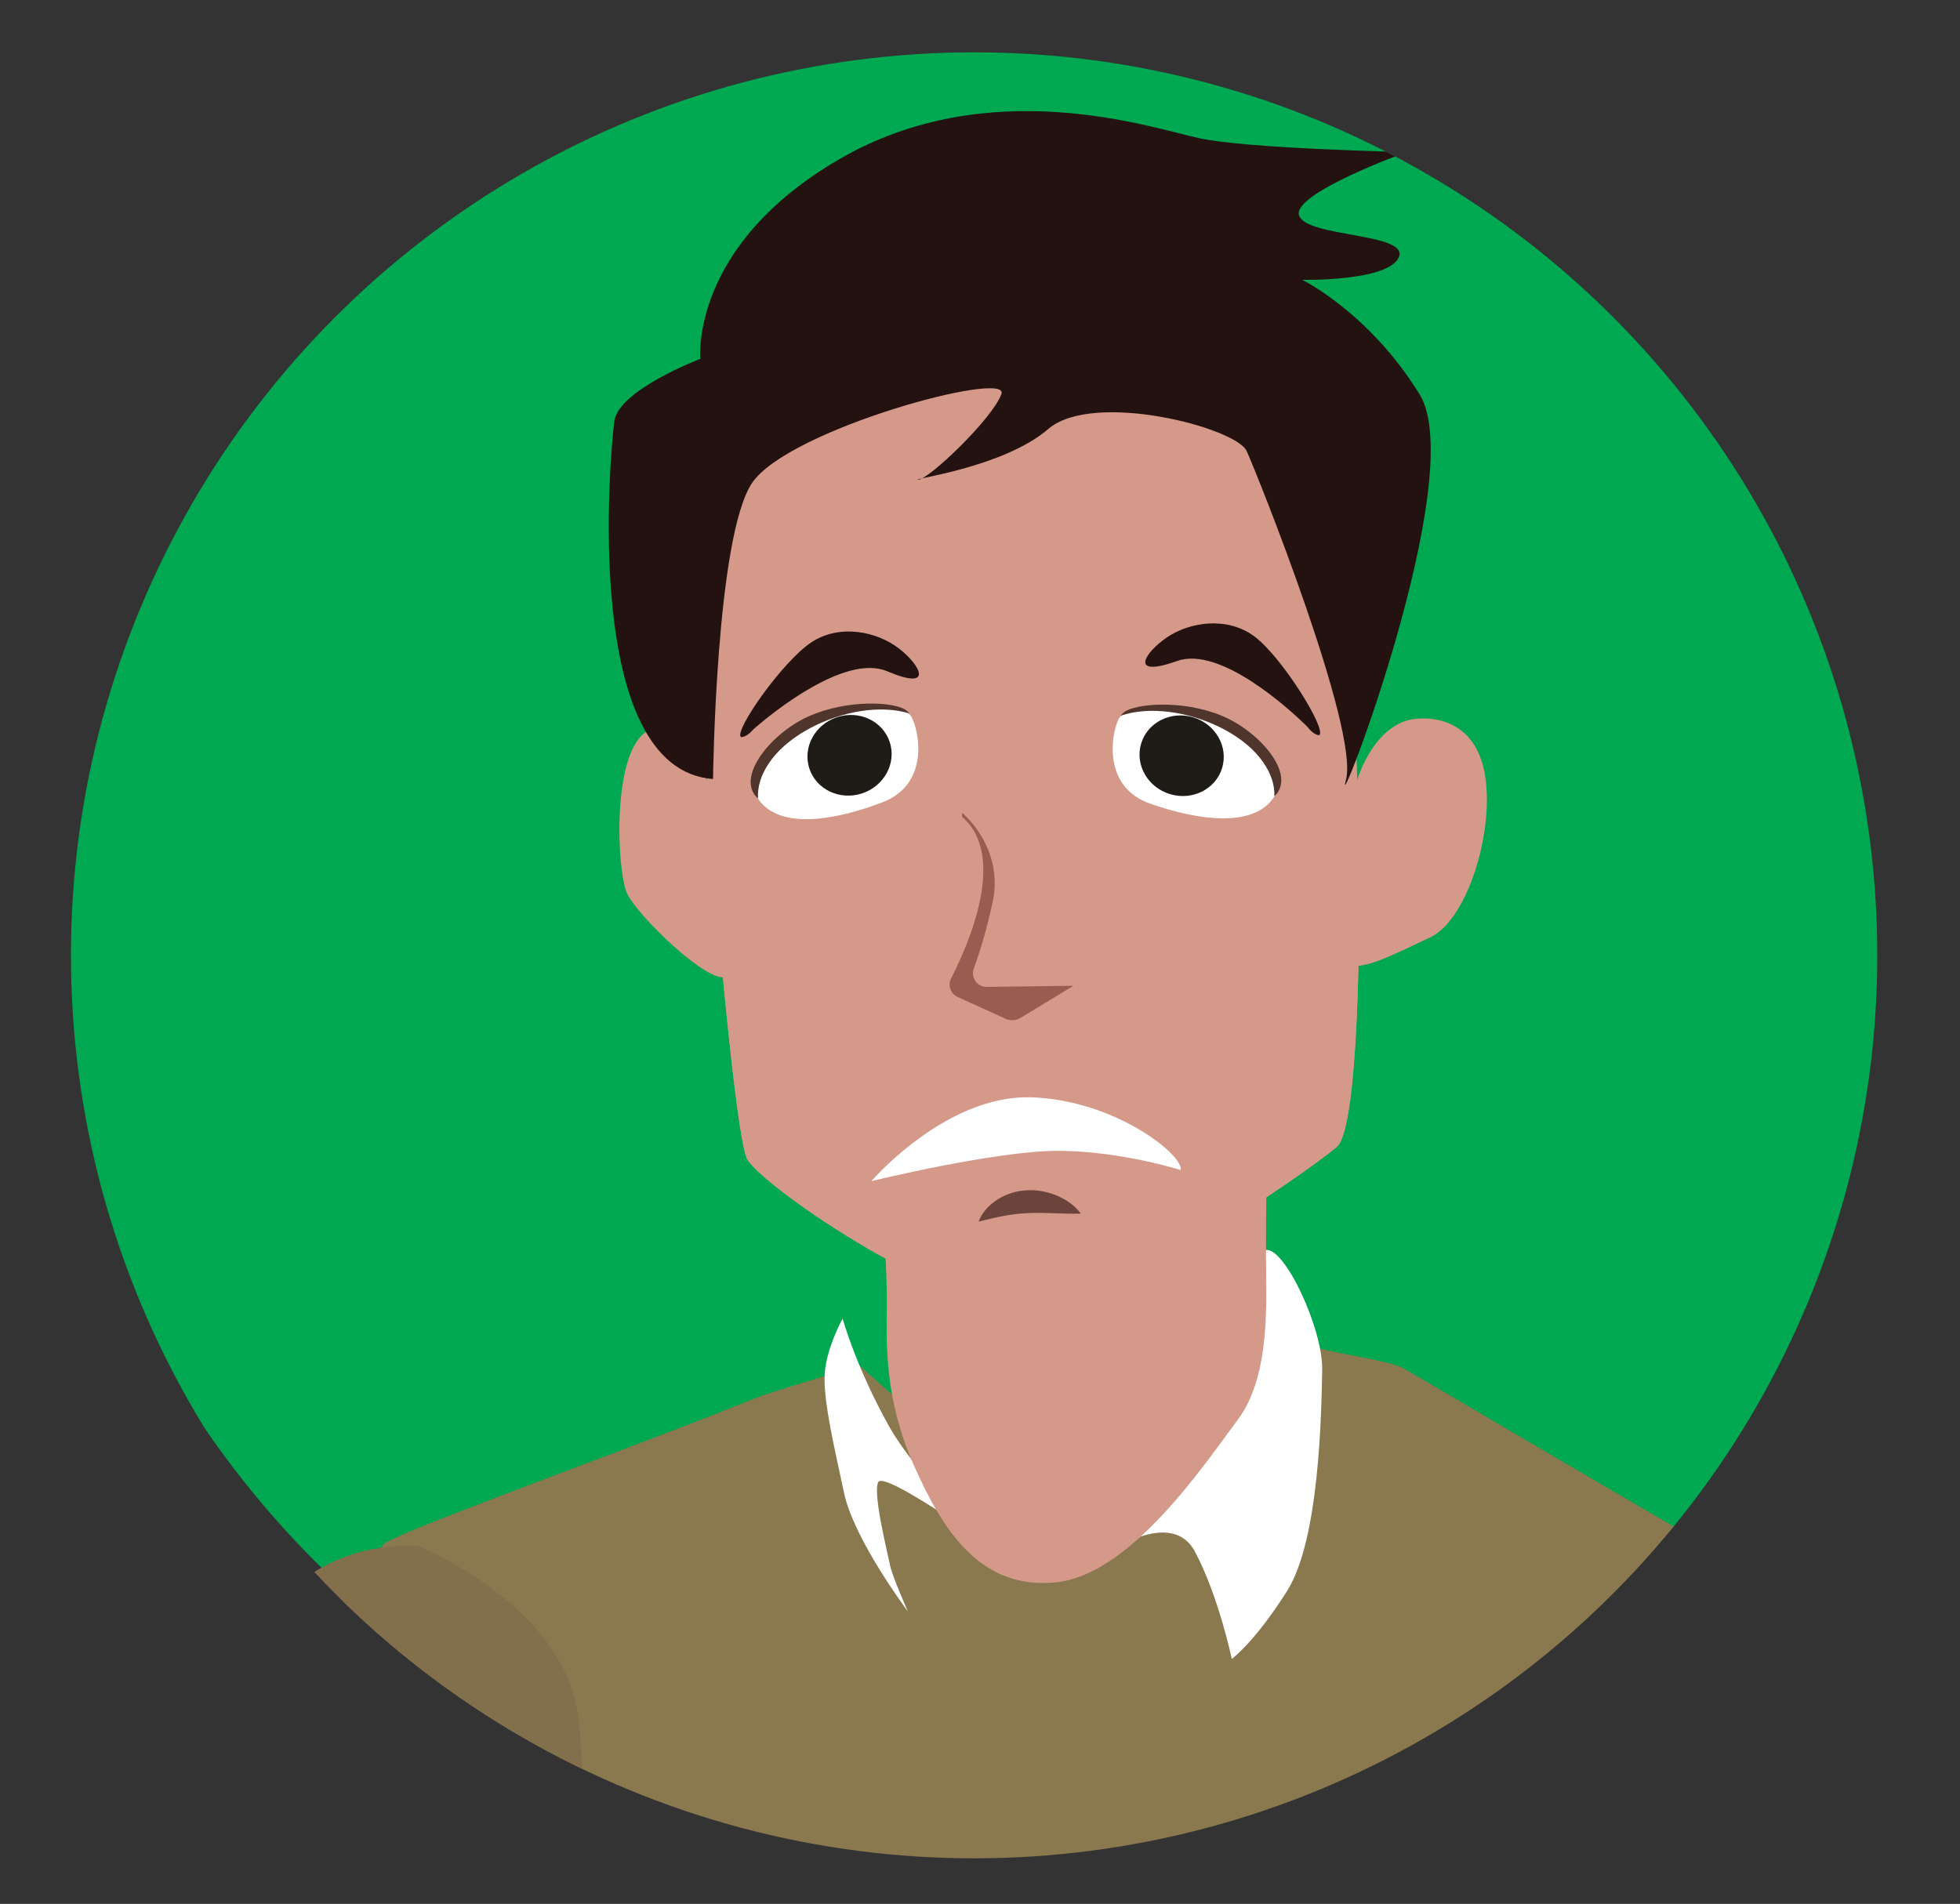 <?xml version="1.0" encoding="utf-8"?>
<!-- Generator: Adobe Illustrator 16.0.0, SVG Export Plug-In . SVG Version: 6.00 Build 0)  -->
<!DOCTYPE svg PUBLIC "-//W3C//DTD SVG 1.1//EN" "http://www.w3.org/Graphics/SVG/1.1/DTD/svg11.dtd">
<svg version="1.1" id="Layer_1" xmlns="http://www.w3.org/2000/svg" xmlns:xlink="http://www.w3.org/1999/xlink" x="0px" y="0px"
	 width="129.065px" height="125.393px" viewBox="0 0 129.065 125.393" enable-background="new 0 0 129.065 125.393"
	 xml:space="preserve">
<rect x="0" y="0" width="129.065" height="125.393" fill="#333333" stroke="none"/>
<g>
	<defs>
		<circle id="SVGID_1_" cx="64.145" cy="62.919" r="59.473"/>
	</defs>
	<clipPath id="SVGID_2_">
		<use xlink:href="#SVGID_1_"  overflow="visible"/>
	</clipPath>
	<g clip-path="url(#SVGID_2_)">
		<circle fill="#00A851" cx="64.389" cy="59.263" r="61.668"/>
		<path fill="#DCDBDB" d="M74.845,100.171c0,0,1.875-0.576,3.413,1.345c1.472,1.838,1.799,3.522,2.234,5.276
			c0.435,1.755,1.002,3.34,1.002,3.34l3.641-3.001c0,0,1.13-3.7,0.07-6.266c-1.058-2.567-5.908-4.809-7.04-4.053
			C77.034,97.567,74.845,100.171,74.845,100.171"/>
		<path fill="#DCDBDB" d="M64.052,101.648c0,0-4.166-4.209-4.673-3.253c-0.508,0.955-0.75,7.569-0.75,7.569
			s-0.825-1.636-1.577-3.161c-0.754-1.523-1.373-4.934-1.373-4.934s0.587-5.062,1.358-5.755c0.773-0.691,1.79,1.097,2.929,2.805
			C61.106,96.626,64.052,101.648,64.052,101.648"/>
		<path fill="#8A784E" d="M114.54,163.251c-2.858,5.918-5.117,10.755-5.888,12.847c-0.4,1.079-0.819,2.34-1.245,3.712
			c-2.245,7.272-4.62,17.617-5.043,19.519c-0.054,0.204-0.054,0.41-0.012,0.617c0.485,2.25,3.421,16.239,4.452,23.465
			c-5.019,5.878-9.658,7.681-15.855,9.478c-2.723,0.791-10.198,1.04-18.909,1.031c-7.165-0.011-15.167-0.198-22.064-0.416
			c-9.277-0.285-16.539-0.615-17.019-0.615c-1.27,0-3.762-7.822-3.898-8.058c0-0.013-1.559,0.056-1.559,0.056
			c0.186-5.753,0.301-21.663-1.106-33.206c-0.817-6.708-2.18-14.037-2.91-20.93c0,0-2.66-14.624-2.272-17.971
			c0.838-7.153-6.839-41.341,3.453-49.872c0.416-0.345,0.259-1.043,0.733-1.312c0.461-0.259,1.435-0.683,2.77-1.217
			c2.563-1.032,6.446-2.49,10.546-4.038c3.669-1.386,7.513-2.844,10.732-4.135v-0.004c2.219-0.888,5.694-1.697,7.059-2.351
			l12.537,11.149l8.606-5.867l6.908-7.276c0.915,1.121,6.622,1.534,7.909,2.285c0.312,0.188,0.629,0.373,0.959,0.556
			c0.14,0.081,0.283,0.167,0.426,0.247c1.6,0.943,3.434,2.026,5.399,3.178c3.205,1.885,6.754,3.963,10.187,5.961
			c0.92,0.535,1.831,1.066,2.724,1.586c5.216,3.017,9.844,5.67,12.125,6.897C129.949,111.597,121.816,148.22,114.54,163.251"/>
		<g opacity="0.22">
			<g>
				<defs>
					<rect id="SVGID_3_" x="51.272" y="88.396" width="37.531" height="23.36"/>
				</defs>
				<clipPath id="SVGID_4_">
					<use xlink:href="#SVGID_3_"  overflow="visible"/>
				</clipPath>
				<path clip-path="url(#SVGID_4_)" fill="none" d="M55.707,90.229l-4.437,1.388c0,0,3.408,17.315,5.717,18.489
					c2.31,1.172,2.31-3.137,2.31-3.91s2.03,1.854,7.051,1.376c5.019-0.477,9.799-4.582,10.875-2.648
					c1.075,1.932,1.435,6.831,3.824,6.831c2.392,0,5.857-4.302,7.172-12.07c1.314-7.769,0-10.497,0-10.497l-4.153-0.792
					c0,0-4.693,12.118-6.427,11.525c-1.73-0.595-12.051,1.551-14.539,0C60.613,98.37,55.707,90.229,55.707,90.229"/>
			</g>
		</g>
		<path fill="#FFFFFF" d="M83.343,82.329c0,0-0.356,4.736-3.504,10.193c-3.148,5.456-7.071,9.872-7.071,9.872
			s4.357-3.153,5.925-0.19c1.567,2.961,2.42,7.057,2.42,7.057s1.49-1.078,3.639-4.475c2.15-3.399,2.259-11.815,2.314-14.551
			S84.57,82.083,83.343,82.329"/>
		<path fill="#FFFFFF" d="M55.484,86.84c0,0,0.871,3.186,3.078,7.13c1.664,2.972,6.277,7.605,6.277,7.605s-6.625-4.706-7.006-3.962
			c-0.381,0.745,0.636,4.744,0.772,5.463c0.138,0.721,1.18,3.057,1.18,3.057s-3.539-4.709-4.201-7.792
			c-0.663-3.082-1.31-5.854-1.288-7.618C54.318,88.958,55.484,86.84,55.484,86.84"/>
		<g opacity="0.22">
			<g>
				<defs>
					<rect id="SVGID_5_" x="19.75" y="127.167" width="10.358" height="91.36"/>
				</defs>
				<clipPath id="SVGID_6_">
					<use xlink:href="#SVGID_5_"  overflow="visible"/>
				</clipPath>
				<path clip-path="url(#SVGID_6_)" fill="none" d="M29.364,192.018c0,0,1.848,21.972-0.266,26.508
					c-0.162,0-0.322-0.014-0.483-0.008c-0.042,0.001-0.08,0.008-0.123,0.01c-0.411-5.599-2.489-33.174-4.219-42.865
					c-1.931-10.813-6.263-46.746-3.771-48.171c0,0,0.472-1.354,0.573,1.479s1.067,30.215,3.318,36.754
					C26.645,172.263,31.483,194.781,29.364,192.018"/>
			</g>
		</g>
		<path fill="#82704C" d="M117.113,106.885c0,0-9.202,3.643-10.486,10.804c-1.285,7.162-0.694,79.288,1.451,82.559
			c9.065,13.831,25.549,4.575,24.997-12.294c-0.071-2.142,2.614-46.53,2.143-48.36S134.341,106.052,117.113,106.885"/>
		<path fill="#82704C" d="M27.524,101.826c0,0,9.204,3.644,10.488,10.805c1.285,7.159,0.692,79.286-1.452,82.557
			c-9.066,13.83-25.55,4.576-24.997-12.293c0.07-2.141-2.615-46.532-2.144-48.361C9.891,132.705,10.294,100.992,27.524,101.826"/>
		<g opacity="0.22">
			<g>
				<defs>
					<rect id="SVGID_7_" x="25.024" y="162.737" width="22.187" height="33.472"/>
				</defs>
				<clipPath id="SVGID_8_">
					<use xlink:href="#SVGID_7_"  overflow="visible"/>
				</clipPath>
				<path clip-path="url(#SVGID_8_)" fill="none" d="M38.739,162.741l-0.765,15.294c0,0-1.096,15.663,9.237,18.176
					c0,0-9.279-0.739-10.497-13.445c0,0-2.953,2.658-1.826,9.94c0,0-2.018-4.924,1.296-13.531c3.313-8.608-9.691,7.296-10.944,7.01
					c-1.254-0.287,3.187-6.585,6.078-8.47c2.893-1.886,5.902-3.924,4.119-4.179c-1.783-0.257-4.914-1.208-9.533,3.311
					c0,0,1.254-5.166,10.879-5.32L38.739,162.741z"/>
			</g>
		</g>
		<path fill="#D49988" d="M83.445,73.442c0,0-0.082,6.312-0.081,9.256c0.002,2.942,0.345,7.869-1.861,10.813
			c-2.207,2.947-7.044,10.225-11.997,10.708s-7.419-3.393-9.346-7.751c-1.927-4.359-1.787-8.011-1.76-10.359
			c0.028-2.35-0.316-7.276-0.316-7.276s6.768,4.441,11.354,3.59C74.023,81.57,83.445,73.442,83.445,73.442"/>
		<g>
			<g>
				<defs>
					<rect id="SVGID_9_" x="58.087" y="73.44" width="25.359" height="18.198"/>
				</defs>
				<clipPath id="SVGID_10_">
					<use xlink:href="#SVGID_9_"  overflow="visible"/>
				</clipPath>
				<path clip-path="url(#SVGID_10_)" fill="none" d="M58.084,78.832c0,0,6.767,4.441,11.353,3.588
					c4.586-0.85,14.008-8.978,14.008-8.978s-0.038,2.878-0.062,5.654c-2.669,5.087-5.998,10.161-11.847,11.986
					c-5.226,1.615-9.715-0.456-13.149-3.88c0.002-0.39,0.008-0.757,0.012-1.095C58.427,83.758,58.084,78.832,58.084,78.832"/>
			</g>
		</g>
		<path fill="#D49988" d="M93.318,47.341c0,0,3.434-0.516,4.354,3.156c0.919,3.671-0.921,10.038-3.498,11.243
			c-2.574,1.205-4.598,2.295-5.58,1.72c-0.981-0.572-2.023-2.811-1.655-4.358c0.367-1.55,1.472-3.615,2.085-6.483
			C89.637,49.751,91.233,47.456,93.318,47.341"/>
		<path fill="#D49988" d="M65.821,21.956c0,0,17.883,1.011,20.832,5.517c2.945,4.502,3.93,45.951,1.374,48.067
			c-2.555,2.114-14.148,10.018-19.652,10.66c-5.501,0.644-17.981-7.903-19.161-9.833c-1.179-1.931-4.618-44.76-3.046-47.148
			C47.741,26.827,60.023,21.956,65.821,21.956"/>
		<path fill="#D49988" d="M46.818,52.145c0,0-1.609-5.25-4.094-4.045c-2.483,1.206-2.115,9.294-1.426,10.758
			c0.69,1.462,5.382,6.023,6.532,5.465C48.979,63.761,46.818,52.145,46.818,52.145"/>
		<path fill="#D49988" d="M87.808,55.92c-1.63,1.718-2.826,3.681-4.19,5.59c-2.742,3.842-7.887,3.653-12.121,4.252
			c-4.766,0.674-10.024,1.583-14.767,0.201c-2.244-0.657-3.939-2.367-5.914-3.542c-0.821-0.488-1.708-1.053-2.671-1.185
			c-0.268-0.036-0.557,0.026-0.825,0.009c0.694,7.93,1.453,14.396,1.894,15.12c1.179,1.931,13.659,10.477,19.161,9.834
			c5.503-0.643,17.097-8.547,19.652-10.661c1.191-0.987,1.613-10.521,1.426-20.876C88.895,54.948,88.353,55.347,87.808,55.92"/>
		<g>
			<g>
				<defs>
					<rect id="SVGID_11_" x="89.563" y="50.084" width="6.43" height="10.325"/>
				</defs>
				<clipPath id="SVGID_12_">
					<use xlink:href="#SVGID_11_"  overflow="visible"/>
				</clipPath>
				<path clip-path="url(#SVGID_12_)" fill="none" d="M93.404,50.108c0,0,1.584-0.142,2.172,1.177
					c0.589,1.319,0.566,2.685-0.143,2.294c-0.71-0.39-0.961-2.41-1.876-1.989c-0.916,0.418-1.256,1.327-0.937,1.784
					c0.317,0.456,1.351,0.889,1.157,1.929c-0.192,1.04-0.281,4.174-1.811,4.761c-1.529,0.588-2.492,0.336-2.397-0.08
					c0.095-0.418,2.349-0.676,2.582-1.707c0.233-1.034,0.615-3.299-0.249-3.698c-0.863-0.4-1.767,0.167-1.617-1.275
					c0.15-1.444,0.739-1.597,1.33-1.957C92.208,50.989,92.055,49.903,93.404,50.108"/>
			</g>
		</g>
		<g>
			<g>
				<defs>
					<rect id="SVGID_13_" x="41.643" y="51.172" width="5.417" height="10.344"/>
				</defs>
				<clipPath id="SVGID_14_">
					<use xlink:href="#SVGID_13_"  overflow="visible"/>
				</clipPath>
				<path clip-path="url(#SVGID_14_)" fill="none" d="M43.554,51.183c0,0-1.257-0.206-1.657,1.077
					c-0.401,1.282-0.32,2.633,0.223,2.277c0.541-0.356,0.643-2.345,1.386-1.892c0.744,0.454,1.054,1.367,0.824,1.804
					c-0.228,0.441-1.022,0.827-0.822,1.864c0.201,1.039,0.421,4.146,1.657,4.793c1.237,0.646,1.984,0.435,1.889,0.019
					c-0.094-0.417-1.885-0.765-2.119-1.796c-0.234-1.033-0.643-3.294,0.019-3.654c0.662-0.36,1.403,0.241,1.217-1.195
					c-0.187-1.434-0.66-1.61-1.144-1.992C44.542,52.106,44.61,51.037,43.554,51.183"/>
			</g>
		</g>
		<path fill="#6D443C" d="M71.177,79.934c-0.672,0.012-1.257-0.013-1.825-0.031c-0.565-0.018-1.099-0.035-1.614-0.009
			c-0.514,0.02-1.021,0.078-1.557,0.172c-0.539,0.1-1.094,0.222-1.74,0.396c0.232-0.646,0.728-1.136,1.296-1.494
			c0.575-0.351,1.256-0.555,1.939-0.577c0.683-0.031,1.348,0.111,1.948,0.364C70.221,79.019,70.775,79.383,71.177,79.934"/>
		<path fill="#FFFFFF" d="M49.9,52.58c0,0-0.235-1.365,1.379-3.141c1.614-1.775,3.784-2.375,4.907-2.593
			c1.123-0.218,3.348-0.549,3.844,0.389c0.497,0.938,1.211,4.413-1.937,5.612C54.95,54.045,51.275,54.675,49.9,52.58"/>
		<path fill="#1F1B17" d="M58.587,48.867c0.459,1.384-0.353,2.899-1.813,3.385c-1.46,0.484-3.018-0.246-3.476-1.63
			c-0.459-1.386,0.352-2.899,1.812-3.384C56.572,46.754,58.127,47.482,58.587,48.867"/>
		<path fill="#50352D" d="M59.888,46.992c-0.068-0.076-0.148-0.154-0.243-0.226c-0.691-0.528-3.813-0.75-6.429,0.428
			c-2.461,1.109-4.83,4.033-3.302,5.399C49.716,48.821,56.065,45.799,59.888,46.992"/>
		<path fill="#FFFFFF" d="M83.935,52.428c0,0,0.194-1.371-1.472-3.1c-1.667-1.727-3.854-2.26-4.982-2.446
			c-1.128-0.183-3.364-0.448-3.833,0.502c-0.467,0.954-1.078,4.447,2.104,5.552C78.93,54.043,82.622,54.562,83.935,52.428"/>
		<path fill="#1F1B17" d="M75.142,48.975c-0.419,1.399,0.437,2.888,1.91,3.329c1.475,0.441,3.009-0.334,3.426-1.731
			c0.419-1.399-0.438-2.889-1.912-3.33C77.092,46.802,75.558,47.576,75.142,48.975"/>
		<path fill="#50352D" d="M73.786,47.141c0.066-0.081,0.143-0.16,0.235-0.234c0.674-0.549,3.789-0.863,6.438,0.236
			c2.496,1.035,4.949,3.889,3.461,5.299C84.007,48.665,77.572,45.833,73.786,47.141"/>
		<path fill="#231210" d="M86.091,47.867c0,0-0.064-0.067-0.184-0.181c-0.969-0.938-5.556-5.164-8.391-4.153
			c-3.186,1.136-2.179-0.522-0.691-1.543c1.488-1.018,3.963-1.423,5.779-0.072c1.817,1.349,4.811,6.191,4.26,6.501
			C86.865,48.419,86.512,48.434,86.091,47.867"/>
		<path fill="#231210" d="M49.606,48.037c0,0,0.068-0.061,0.194-0.169c1.022-0.877,5.847-4.833,8.619-3.658
			c3.113,1.319,2.203-0.396,0.778-1.499c-1.428-1.102-3.875-1.652-5.766-0.409c-1.892,1.241-5.161,5.903-4.63,6.244
			C48.802,48.545,49.154,48.58,49.606,48.037"/>
		<path fill="#FFFFFF" d="M77.734,77.056c0,0-3.904-1.239-7.996-1.262C65.647,75.771,57.38,77.79,57.38,77.79
			s4.882-5.674,10.486-5.519C73.474,72.425,78.03,76.172,77.734,77.056"/>
		<path fill="#9A5C50" d="M63.352,53.53c0,0,2.799,2.272,2.007,5.911c-0.425,1.955-0.893,3.416-1.235,4.354
			c-0.216,0.59,0.229,1.212,0.858,1.202l5.703-0.073l-3.482,2.116c-0.296,0.181-0.664,0.203-0.979,0.06l-3.165-1.437
			c-0.468-0.212-0.664-0.771-0.428-1.229c1.12-2.179,3.73-8.066,0.72-10.636"/>
		<path fill="#231210" d="M46.953,51.306c0,0,0.186-15.941,2.568-19.493c2.382-3.554,16.978-7.479,16.423-5.871
			c-0.556,1.609-4.808,5.663-5.478,5.65c-0.669-0.015,5.598-0.782,8.555-3.333c2.956-2.551,12.356-0.102,13.069,1.445
			c0.711,1.547,7.429,18.351,6.541,21.666s8.16-20.006,4.851-25.392c-3.311-5.383-7.732-7.548-7.732-7.548s5.655,0.119,6.359-1.488
			c0.702-1.606-6.077-1.299-6.568-2.75c-0.489-1.453,7.084-4.176,7.084-4.176S82.135,9.797,78.951,9.1
			c-3.187-0.698-13.828-4.343-23.698,1.394c-9.87,5.739-9.133,13.141-9.133,13.141s-5.401,2.047-5.668,4.115
			C40.186,29.814,38.259,50.674,46.953,51.306"/>
	</g>
</g>
</svg>
